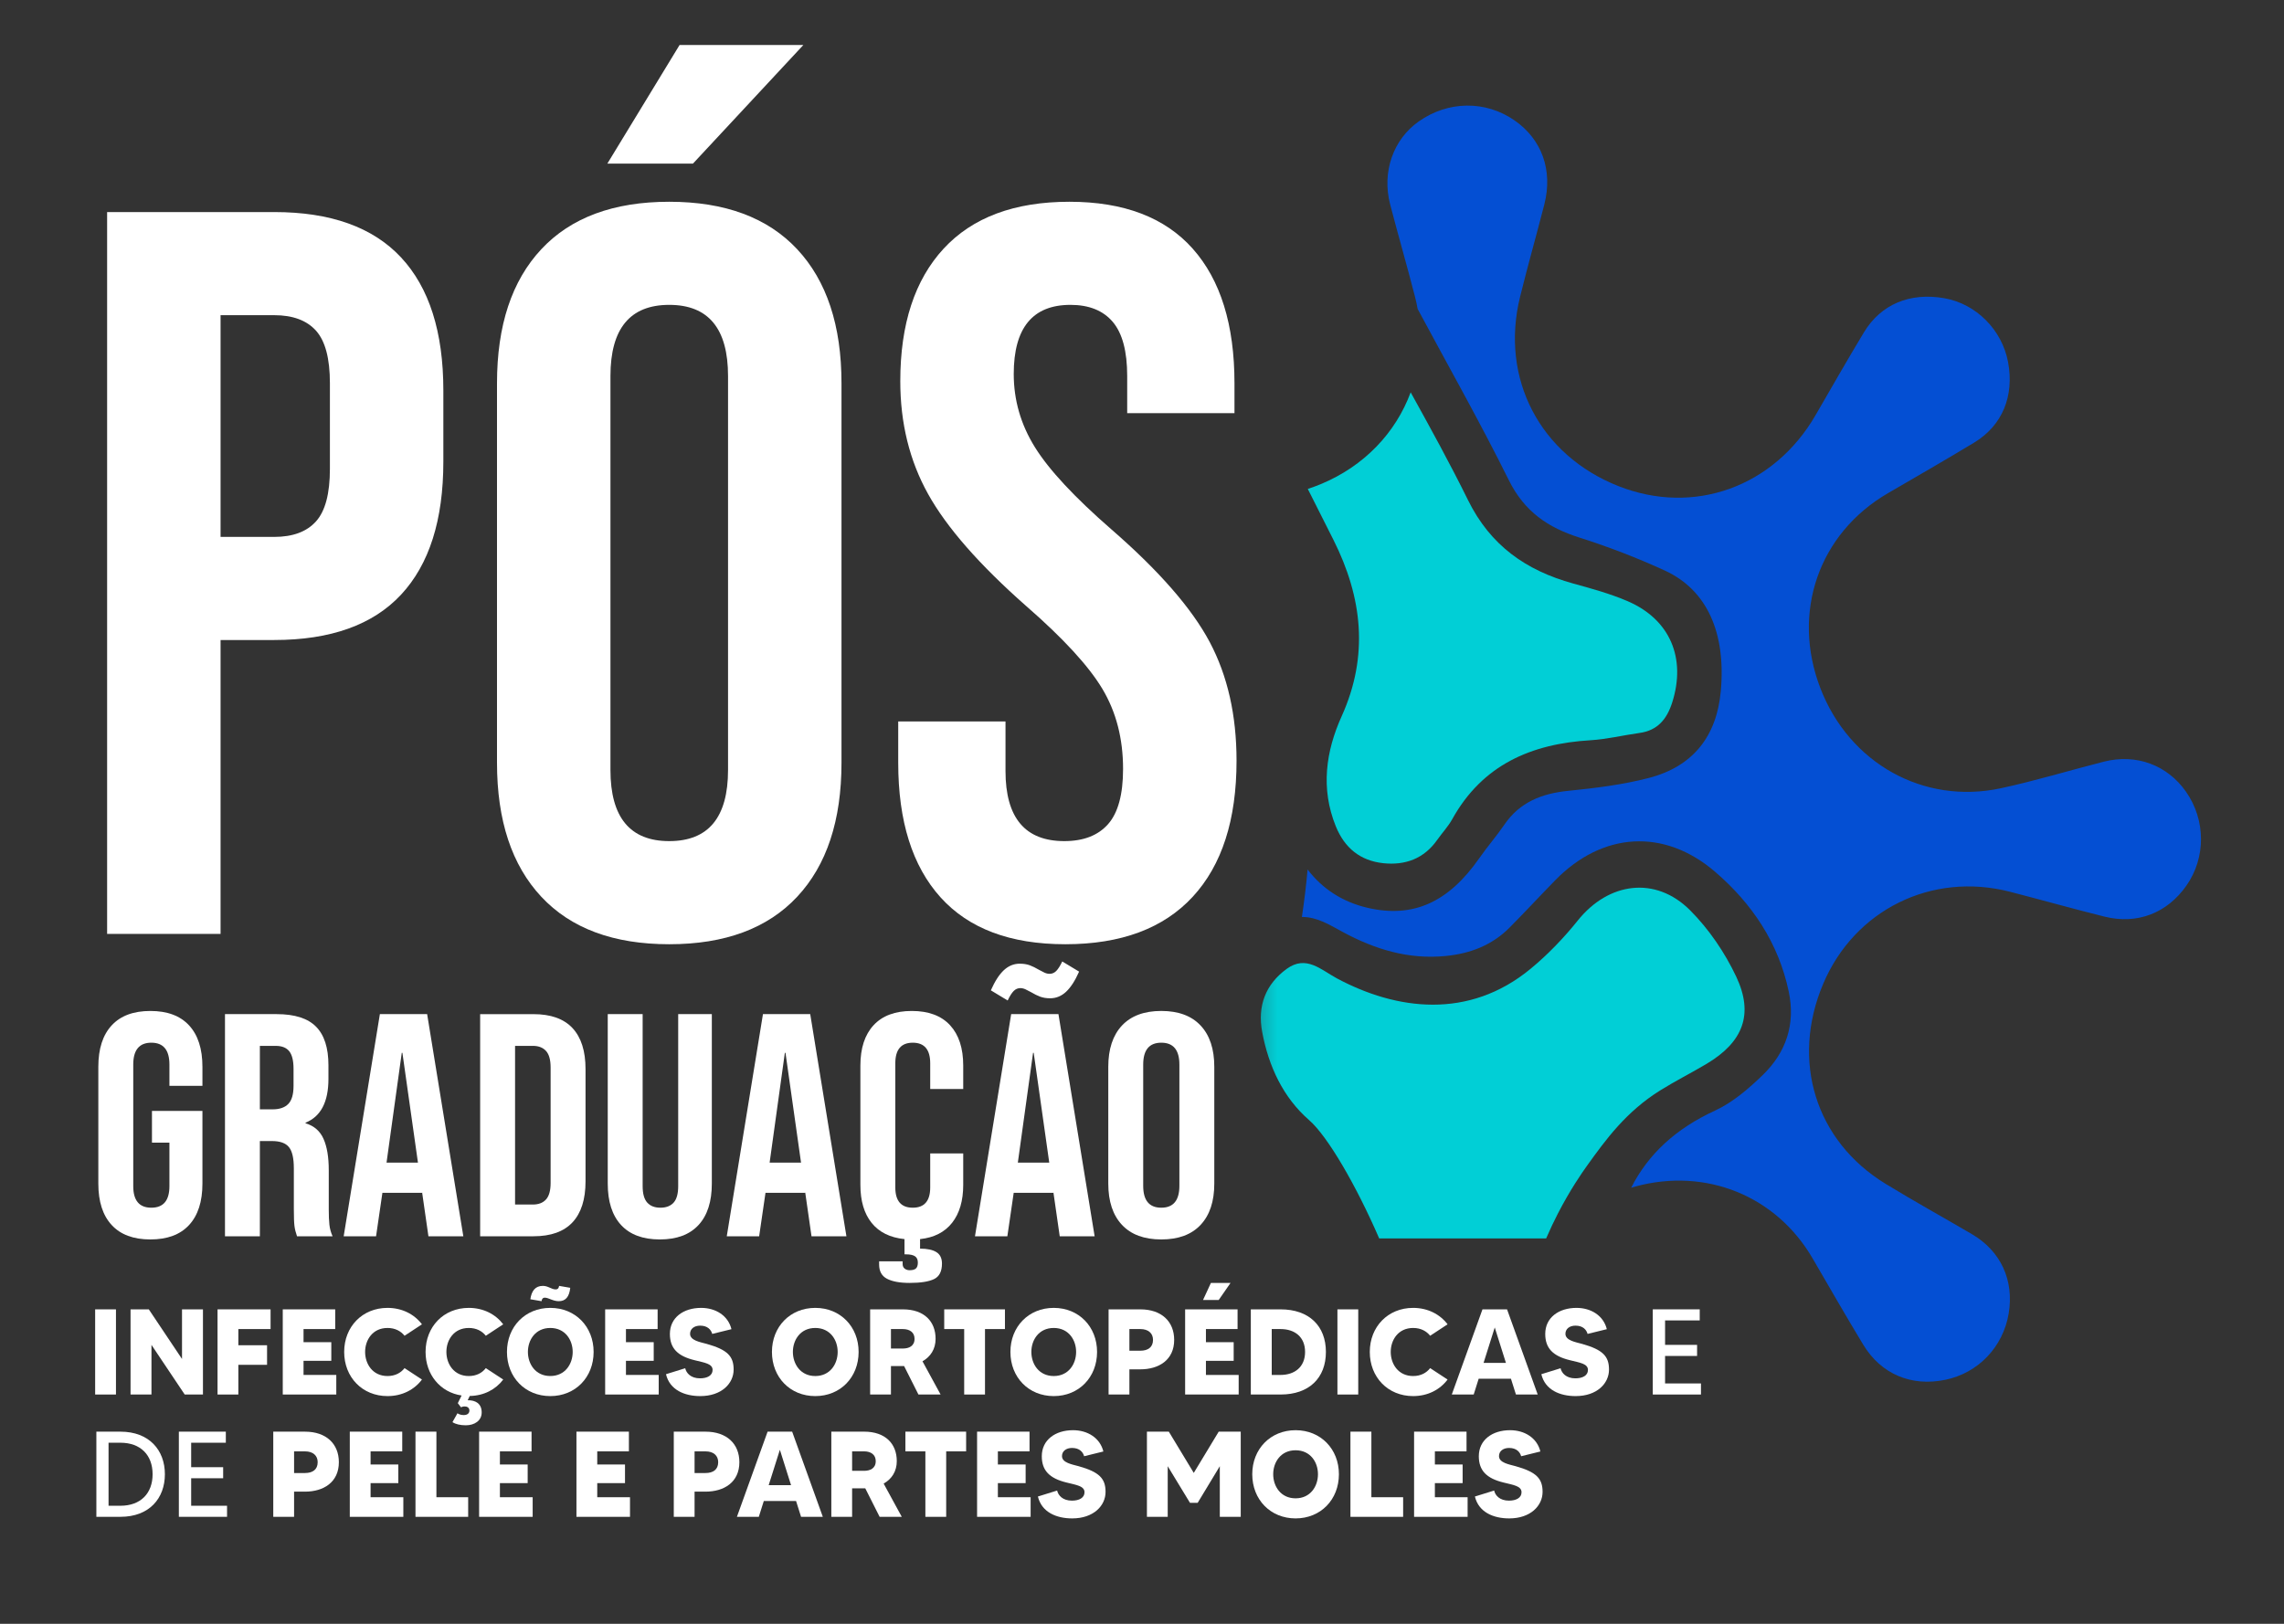 <svg xmlns="http://www.w3.org/2000/svg" width="135" height="96" viewBox="0 0 135 96" fill="none"><rect x="0" y="0" width="135" height="96" fill="#333333" stroke="none"/><g clip-path="url(#clip0_25_5297)"><mask id="mask0_25_5297" style="mask-type:luminance" maskUnits="userSpaceOnUse" x="-15" y="0" width="150" height="96"><path d="M-14.195 -0H134.629V95.776H-14.195V-0Z" fill="white"></path></mask><g mask="url(#mask0_25_5297)"><path d="M16.208 31.742C17.305 31.742 18.128 31.437 18.676 30.827C19.226 30.218 19.5 29.181 19.5 27.718V22.657C19.5 21.195 19.226 20.158 18.676 19.548C18.128 18.939 17.305 18.634 16.208 18.634H13.037V31.742H16.208ZM6.331 12.537H16.208C19.539 12.537 22.039 13.431 23.706 15.22C25.372 17.009 26.205 19.63 26.205 23.084V27.291C26.205 30.746 25.372 33.367 23.706 35.156C22.039 36.945 19.539 37.838 16.208 37.838H13.037V55.213H6.331V12.537Z" fill="white"></path><path d="M43.032 45.52V22.231C43.032 19.427 41.873 18.024 39.556 18.024C37.24 18.024 36.082 19.427 36.082 22.231V45.52C36.082 48.325 37.24 49.727 39.556 49.727C41.873 49.727 43.032 48.325 43.032 45.52ZM40.167 2.661H47.483L40.959 9.672H35.899L40.167 2.661ZM31.997 53.019C30.249 51.15 29.376 48.508 29.376 45.093V22.658C29.376 19.243 30.249 16.602 31.997 14.732C33.744 12.863 36.265 11.928 39.556 11.928C42.849 11.928 45.368 12.863 47.117 14.732C48.864 16.602 49.738 19.243 49.738 22.658V45.093C49.738 48.508 48.864 51.15 47.117 53.019C45.368 54.889 42.849 55.824 39.556 55.824C36.265 55.824 33.744 54.889 31.997 53.019Z" fill="white"></path><path d="M55.591 53.05C53.924 51.2 53.091 48.548 53.091 45.093V42.654H59.432V45.581C59.432 48.346 60.59 49.727 62.907 49.727C64.044 49.727 64.907 49.392 65.498 48.72C66.087 48.05 66.381 46.963 66.381 45.459C66.381 43.671 65.975 42.096 65.162 40.734C64.349 39.373 62.846 37.738 60.651 35.826C57.886 33.388 55.957 31.183 54.859 29.211C53.761 27.24 53.213 25.016 53.213 22.536C53.213 19.162 54.067 16.551 55.774 14.701C57.481 12.853 59.959 11.928 63.212 11.928C66.422 11.928 68.852 12.853 70.497 14.701C72.143 16.551 72.966 19.203 72.966 22.658V24.426H66.625V22.231C66.625 20.768 66.34 19.701 65.772 19.03C65.203 18.36 64.37 18.024 63.273 18.024C61.036 18.024 59.919 19.386 59.919 22.109C59.919 23.654 60.335 25.096 61.169 26.437C62.002 27.779 63.516 29.405 65.711 31.315C68.515 33.754 70.445 35.97 71.503 37.96C72.559 39.952 73.088 42.288 73.088 44.972C73.088 48.468 72.224 51.15 70.497 53.019C68.769 54.889 66.26 55.824 62.967 55.824C59.715 55.824 57.257 54.899 55.591 53.05Z" fill="white"></path><path d="M6.6 72.423C6.074 71.854 5.812 71.038 5.812 69.974V63.071C5.812 62.007 6.074 61.191 6.6 60.623C7.125 60.053 7.887 59.769 8.889 59.769C9.889 59.769 10.652 60.053 11.177 60.623C11.702 61.191 11.965 62.007 11.965 63.071V64.196H10.014V62.939C10.014 62.076 9.658 61.645 8.945 61.645C8.231 61.645 7.876 62.076 7.876 62.939V70.125C7.876 70.975 8.231 71.4 8.945 71.4C9.658 71.4 10.014 70.975 10.014 70.125V67.554H8.982V65.678H11.965V69.974C11.965 71.038 11.702 71.854 11.177 72.423C10.652 72.993 9.889 73.277 8.889 73.277C7.887 73.277 7.125 72.993 6.6 72.423Z" fill="white"></path><path d="M16.111 65.585C16.524 65.585 16.833 65.479 17.04 65.266C17.247 65.053 17.35 64.696 17.35 64.196V63.183C17.35 62.708 17.265 62.364 17.097 62.151C16.928 61.939 16.661 61.833 16.299 61.833H15.36V65.585H16.111ZM13.298 59.956H16.355C17.419 59.956 18.194 60.204 18.681 60.698C19.169 61.192 19.413 61.951 19.413 62.977V63.784C19.413 65.147 18.963 66.01 18.062 66.372V66.41C18.563 66.56 18.916 66.866 19.122 67.329C19.329 67.792 19.432 68.411 19.432 69.186V71.494C19.432 71.87 19.444 72.173 19.47 72.404C19.494 72.636 19.557 72.864 19.657 73.089H17.556C17.481 72.876 17.43 72.676 17.406 72.488C17.381 72.301 17.368 71.963 17.368 71.476V69.074C17.368 68.473 17.271 68.055 17.077 67.817C16.884 67.579 16.549 67.46 16.074 67.46H15.36V73.089H13.298V59.956Z" fill="white"></path><path d="M24.704 68.736L23.785 62.245H23.747L22.847 68.736H24.704ZM22.453 59.956H25.247L27.386 73.089H25.323L24.948 70.481V70.519H22.603L22.228 73.089H20.314L22.453 59.956Z" fill="white"></path><path d="M31.495 71.213C31.832 71.213 32.092 71.113 32.273 70.913C32.454 70.713 32.545 70.387 32.545 69.937V63.108C32.545 62.657 32.454 62.333 32.273 62.133C32.092 61.933 31.832 61.832 31.495 61.832H30.444V71.213H31.495ZM28.38 59.957H31.532C32.557 59.957 33.327 60.232 33.84 60.782C34.352 61.332 34.609 62.139 34.609 63.202V69.844C34.609 70.906 34.352 71.713 33.84 72.264C33.327 72.814 32.557 73.089 31.532 73.089H28.38V59.957Z" fill="white"></path><path d="M36.709 72.423C36.184 71.854 35.922 71.038 35.922 69.974V59.956H37.985V70.125C37.985 70.575 38.076 70.9 38.258 71.1C38.439 71.301 38.698 71.4 39.035 71.4C39.373 71.4 39.633 71.301 39.815 71.1C39.996 70.9 40.086 70.575 40.086 70.125V59.956H42.074V69.974C42.074 71.038 41.813 71.854 41.288 72.423C40.762 72.993 39.999 73.277 38.998 73.277C37.998 73.277 37.235 72.993 36.709 72.423Z" fill="white"></path><path d="M47.347 68.736L46.428 62.245H46.39L45.49 68.736H47.347ZM45.096 59.956H47.89L50.029 73.089H47.966L47.591 70.481V70.519H45.246L44.871 73.089H42.957L45.096 59.956Z" fill="white"></path><path d="M54.982 64.384V62.864C54.982 62.051 54.638 61.645 53.951 61.645C53.263 61.645 52.919 62.051 52.919 62.864V70.2C52.919 71 53.263 71.4 53.951 71.4C54.638 71.4 54.982 71 54.982 70.2V68.193H56.933V70.05C56.933 70.988 56.714 71.735 56.277 72.291C55.839 72.848 55.208 73.17 54.382 73.257V73.82C54.807 73.82 55.13 73.889 55.349 74.027C55.567 74.164 55.677 74.39 55.677 74.702C55.677 75.165 55.521 75.471 55.208 75.621C54.895 75.772 54.413 75.847 53.763 75.847C53.187 75.847 52.743 75.765 52.431 75.603C52.118 75.44 51.962 75.159 51.962 74.759V74.571H53.351V74.721C53.351 74.846 53.391 74.939 53.472 75.002C53.554 75.065 53.65 75.096 53.763 75.096C53.938 75.096 54.063 75.062 54.138 74.993C54.213 74.924 54.251 74.808 54.251 74.646C54.251 74.471 54.194 74.346 54.082 74.271C53.97 74.196 53.794 74.158 53.557 74.158H53.462V73.257C52.612 73.17 51.965 72.852 51.521 72.3C51.078 71.751 50.855 71 50.855 70.05V62.995C50.855 61.971 51.114 61.176 51.634 60.612C52.153 60.05 52.906 59.769 53.894 59.769C54.882 59.769 55.636 60.05 56.155 60.612C56.674 61.176 56.933 61.971 56.933 62.995V64.384H54.982Z" fill="white"></path><path d="M62.018 68.736L61.099 62.245H61.061L60.161 68.736H62.018ZM58.566 58.549C58.804 58.011 59.06 57.614 59.335 57.358C59.611 57.102 59.923 56.974 60.273 56.974C60.498 56.974 60.695 57.005 60.865 57.067C61.033 57.13 61.211 57.218 61.399 57.329C61.511 57.393 61.62 57.448 61.727 57.499C61.833 57.549 61.937 57.573 62.036 57.573C62.187 57.573 62.318 57.517 62.431 57.405C62.543 57.292 62.662 57.105 62.787 56.842L63.782 57.443C63.544 57.98 63.288 58.377 63.013 58.634C62.737 58.89 62.424 59.019 62.074 59.019C61.849 59.019 61.651 58.987 61.483 58.925C61.314 58.862 61.136 58.775 60.949 58.662C60.836 58.599 60.726 58.543 60.62 58.493C60.514 58.443 60.411 58.418 60.311 58.418C60.161 58.418 60.029 58.474 59.917 58.587C59.804 58.699 59.685 58.887 59.56 59.15L58.566 58.549ZM59.767 59.956H62.562L64.7 73.089H62.637L62.262 70.481V70.519H59.917L59.542 73.089H57.628L59.767 59.956Z" fill="white"></path><path d="M69.71 70.106V62.939C69.71 62.076 69.353 61.645 68.641 61.645C67.927 61.645 67.571 62.076 67.571 62.939V70.106C67.571 70.969 67.927 71.4 68.641 71.4C69.353 71.4 69.71 70.969 69.71 70.106ZM66.314 72.413C65.777 71.838 65.507 71.025 65.507 69.974V63.071C65.507 62.02 65.777 61.207 66.314 60.632C66.852 60.057 67.628 59.768 68.641 59.768C69.654 59.768 70.429 60.057 70.966 60.632C71.505 61.207 71.773 62.02 71.773 63.071V69.974C71.773 71.025 71.505 71.838 70.966 72.413C70.429 72.989 69.654 73.277 68.641 73.277C67.628 73.277 66.852 72.989 66.314 72.413Z" fill="white"></path></g><mask id="mask1_25_5297" style="mask-type:luminance" maskUnits="userSpaceOnUse" x="74" y="0" width="61" height="97"><path d="M74.235 96.251H134.663V-5.58197e-05H74.235V96.251Z" fill="white"></path></mask><g mask="url(#mask1_25_5297)"><path d="M102.618 57.73C101.945 56.308 101.005 54.927 99.896 53.816C97.851 51.769 95.071 52.156 93.256 54.423C92.431 55.453 91.496 56.426 90.481 57.266C86.8 60.311 82.519 59.709 79.032 57.849C78.084 57.343 77.206 56.434 76.045 57.286C74.791 58.207 74.318 59.48 74.604 61.013C74.98 63.04 75.846 64.888 77.378 66.222C78.483 67.186 80.169 70.102 81.52 73.217H91.387C91.628 72.661 91.865 72.166 92.081 71.747C92.807 70.34 93.5 69.342 93.805 68.917C94.918 67.367 96.107 65.729 98.126 64.467C99.022 63.907 99.971 63.432 100.879 62.89C103.019 61.611 103.679 59.97 102.618 57.73Z" fill="#01CFD6"></path><path d="M79.302 42.343C78.365 44.418 78.05 46.617 78.954 48.849C79.477 50.139 80.404 50.888 81.763 51.033C83.052 51.169 84.16 50.771 84.942 49.664C85.235 49.248 85.593 48.87 85.838 48.428C87.622 45.218 90.501 43.974 94.003 43.764C94.975 43.705 95.935 43.467 96.903 43.334C97.979 43.187 98.524 42.513 98.837 41.536C99.674 38.915 98.716 36.625 96.211 35.545C95.175 35.098 94.07 34.798 92.979 34.496C90.204 33.728 88.094 32.257 86.767 29.562C85.705 27.406 84.546 25.3 83.38 23.195C82.501 25.577 80.64 27.559 78.055 28.627C77.803 28.731 77.552 28.823 77.299 28.906C77.809 29.915 78.319 30.924 78.825 31.935C80.516 35.314 80.922 38.755 79.302 42.343Z" fill="#01CFD6"></path><path d="M129.21 46.81C128.105 45.228 126.265 44.543 124.349 45.031C122.319 45.547 120.311 46.161 118.264 46.602C113.69 47.588 109.297 45.115 107.594 40.68C105.877 36.207 107.497 31.541 111.59 29.158C113.292 28.166 115.002 27.187 116.687 26.166C118.357 25.154 119.065 23.413 118.69 21.403C118.332 19.498 116.805 17.965 114.932 17.632C112.899 17.273 111.176 17.982 110.171 19.649C109.198 21.264 108.262 22.901 107.318 24.534C104.858 28.791 100.119 30.502 95.657 28.738C91.021 26.903 88.658 22.377 89.845 17.555C90.295 15.725 90.813 13.912 91.28 12.085C91.796 10.067 91.133 8.232 89.514 7.114C87.799 5.929 85.598 5.955 83.856 7.18C82.348 8.24 81.669 10.172 82.167 12.082C82.642 13.906 83.167 15.717 83.636 17.542C83.699 17.784 83.75 18.026 83.793 18.267C85.599 21.633 87.483 24.959 89.177 28.379C90.107 30.256 91.499 31.194 93.379 31.79C95.085 32.332 96.767 32.981 98.394 33.727C100.903 34.877 102.027 37.417 101.709 40.876C101.465 43.532 100.066 45.319 97.448 45.996C95.904 46.395 94.298 46.593 92.707 46.753C91.14 46.91 89.83 47.414 88.913 48.762C88.45 49.441 87.904 50.063 87.435 50.738C85.609 53.356 83.517 54.294 80.834 53.671C79.338 53.324 78.149 52.532 77.287 51.404C77.206 52.34 77.09 53.276 76.951 54.211C77.856 54.208 78.6 54.686 79.369 55.101C81.276 56.131 83.256 56.734 85.45 56.519C86.906 56.376 88.192 55.882 89.231 54.836C90.141 53.918 91.02 52.967 91.924 52.042C94.71 49.189 98.355 48.944 101.38 51.546C103.559 53.42 105.123 55.747 105.728 58.629C106.136 60.565 105.562 62.229 104.185 63.562C103.349 64.37 102.416 65.176 101.376 65.656C99.034 66.736 97.426 68.231 96.413 70.219C96.496 70.195 96.579 70.169 96.662 70.146C100.841 69.015 104.989 70.702 107.139 74.4C108.129 76.103 109.11 77.812 110.129 79.497C111.183 81.24 112.971 81.988 114.972 81.577C116.924 81.177 118.398 79.637 118.728 77.651C119.055 75.692 118.258 73.962 116.557 72.966C114.858 71.97 113.133 71.017 111.452 69.989C107.303 67.454 105.838 62.715 107.762 58.166C109.613 53.789 114.18 51.532 118.801 52.721C120.668 53.202 122.523 53.727 124.394 54.192C126.33 54.674 128.094 53.983 129.233 52.357C130.389 50.704 130.38 48.485 129.21 46.81Z" fill="#044FD3"></path></g><path d="M6.854 82.445H5.624V77.41H6.854V82.445Z" fill="white"></path><path d="M11.996 77.409V82.445H10.918L8.953 79.51V82.445H7.716V77.409H8.795L10.758 80.344V77.409H11.996Z" fill="white"></path><path d="M14.088 78.575V79.532H15.785V80.689H14.088V82.445H12.858V77.41H15.993V78.575H14.088Z" fill="white"></path><path d="M19.877 81.287V82.445H16.713V77.41H19.813V78.575H17.941V79.351H19.582V80.452H17.941V81.287H19.877Z" fill="white"></path><path d="M23.912 80.884L24.941 81.56C24.487 82.164 23.767 82.538 22.904 82.538C21.415 82.538 20.343 81.423 20.343 79.927C20.343 78.438 21.415 77.323 22.904 77.323C23.767 77.323 24.487 77.697 24.941 78.294L23.912 78.971C23.695 78.697 23.358 78.51 22.904 78.51C22.027 78.51 21.581 79.215 21.581 79.927C21.581 80.639 22.027 81.352 22.904 81.352C23.358 81.352 23.695 81.164 23.912 80.884Z" fill="white"></path><path d="M28.715 80.884L29.744 81.56C29.297 82.15 28.6 82.517 27.766 82.531L27.644 82.783C28.11 82.775 28.471 82.984 28.471 83.503C28.471 83.998 28.039 84.264 27.536 84.264C27.204 84.264 26.931 84.2 26.744 84.078L27.039 83.553C27.119 83.61 27.241 83.66 27.413 83.66C27.644 83.66 27.745 83.538 27.745 83.394C27.745 83.207 27.593 83.15 27.471 83.15C27.37 83.15 27.305 83.171 27.248 83.2L27.06 82.956L27.284 82.503C26.025 82.316 25.154 81.272 25.154 79.927C25.154 78.438 26.219 77.323 27.709 77.323C28.571 77.323 29.291 77.697 29.744 78.294L28.715 78.971C28.5 78.697 28.162 78.51 27.709 78.51C26.83 78.51 26.385 79.215 26.385 79.927C26.385 80.639 26.83 81.352 27.709 81.352C28.162 81.352 28.5 81.164 28.715 80.884Z" fill="white"></path><path d="M33.706 76.136C33.648 76.668 33.433 76.927 33.029 76.927C32.677 76.927 32.426 76.719 32.202 76.719C32.059 76.719 32.023 76.834 32.009 76.927L31.347 76.813C31.418 76.324 31.634 76.022 32.087 76.022C32.404 76.022 32.592 76.23 32.843 76.23C33.008 76.23 33.037 76.1 33.045 76.022L33.706 76.136ZM33.85 79.927C33.85 79.215 33.404 78.51 32.526 78.51C31.649 78.51 31.203 79.215 31.203 79.927C31.203 80.639 31.649 81.351 32.526 81.351C33.404 81.351 33.85 80.639 33.85 79.927ZM35.087 79.927C35.087 81.424 34.015 82.538 32.526 82.538C31.037 82.538 29.965 81.424 29.965 79.927C29.965 78.438 31.037 77.323 32.526 77.323C34.015 77.323 35.087 78.438 35.087 79.927Z" fill="white"></path><path d="M38.934 81.287V82.445H35.769V77.41H38.87V78.575H36.998V79.351H38.639V80.452H36.998V81.287H38.934Z" fill="white"></path><path d="M43.363 80.97C43.363 81.791 42.651 82.538 41.392 82.538C40.464 82.538 39.587 82.178 39.364 81.244L40.501 80.891C40.565 81.179 40.831 81.488 41.378 81.488C41.802 81.488 42.119 81.323 42.119 80.991C42.119 80.618 41.623 80.56 41.054 80.416C40.047 80.172 39.595 79.705 39.595 78.862C39.595 77.899 40.392 77.323 41.443 77.323C42.306 77.323 43.04 77.784 43.234 78.582L42.097 78.862C42.032 78.618 41.824 78.373 41.385 78.373C41.026 78.373 40.788 78.568 40.788 78.856C40.788 79.251 41.385 79.345 41.773 79.452C43.004 79.798 43.363 80.186 43.363 80.97Z" fill="white"></path><path d="M49.512 79.927C49.512 79.215 49.066 78.51 48.188 78.51C47.311 78.51 46.865 79.215 46.865 79.927C46.865 80.639 47.311 81.352 48.188 81.352C49.066 81.352 49.512 80.639 49.512 79.927ZM50.75 79.927C50.75 81.424 49.677 82.538 48.188 82.538C46.699 82.538 45.627 81.424 45.627 79.927C45.627 78.438 46.699 77.323 48.188 77.323C49.677 77.323 50.75 78.438 50.75 79.927Z" fill="white"></path><path d="M52.661 79.726H53.366C53.726 79.726 54.056 79.582 54.056 79.15C54.056 78.776 53.776 78.575 53.366 78.575H52.661V79.726ZM54.286 82.445L53.438 80.761H53.366H52.661V82.445H51.431V77.41H53.366C54.646 77.41 55.3 78.144 55.3 79.15C55.3 79.755 55.006 80.208 54.525 80.481L55.596 82.445H54.286Z" fill="white"></path><path d="M59.399 78.575H58.22V82.445H56.99V78.575H55.81V77.41H59.399V78.575Z" fill="white"></path><path d="M63.606 79.927C63.606 79.215 63.161 78.51 62.283 78.51C61.405 78.51 60.96 79.215 60.96 79.927C60.96 80.639 61.405 81.352 62.283 81.352C63.161 81.352 63.606 80.639 63.606 79.927ZM64.844 79.927C64.844 81.424 63.772 82.538 62.283 82.538C60.794 82.538 59.722 81.424 59.722 79.927C59.722 78.438 60.794 77.323 62.283 77.323C63.772 77.323 64.844 78.438 64.844 79.927Z" fill="white"></path><path d="M68.151 79.215C68.151 78.826 67.877 78.575 67.403 78.575H66.755V79.855H67.403C67.849 79.855 68.151 79.654 68.151 79.215ZM69.402 79.215C69.402 80.402 68.496 80.956 67.403 80.956H66.755V82.445H65.525V77.41H67.403C68.655 77.41 69.402 78.129 69.402 79.215Z" fill="white"></path><path d="M72.732 75.849L72.034 76.856H71.107L71.573 75.849H72.732ZM73.214 81.287V82.445H70.049V77.41H73.149V78.575H71.279V79.352H72.919V80.452H71.279V81.287H73.214Z" fill="white"></path><path d="M77.139 79.927C77.139 79.035 76.521 78.575 75.693 78.575H75.168V81.287H75.693C76.521 81.287 77.139 80.819 77.139 79.927ZM78.37 79.927C78.37 81.466 77.377 82.445 75.693 82.445H73.932V77.41H75.693C77.377 77.41 78.37 78.395 78.37 79.927Z" fill="white"></path><path d="M80.281 82.445H79.051V77.41H80.281V82.445Z" fill="white"></path><path d="M84.532 80.884L85.562 81.56C85.108 82.164 84.388 82.538 83.525 82.538C82.036 82.538 80.964 81.423 80.964 79.927C80.964 78.438 82.036 77.323 83.525 77.323C84.388 77.323 85.108 77.697 85.562 78.294L84.532 78.971C84.316 78.697 83.979 78.51 83.525 78.51C82.647 78.51 82.202 79.215 82.202 79.927C82.202 80.639 82.647 81.352 83.525 81.352C83.979 81.352 84.316 81.164 84.532 80.884Z" fill="white"></path><path d="M89.011 80.575L88.35 78.481L87.689 80.575H89.011ZM89.307 81.51H87.4L87.106 82.444H85.811L87.624 77.41H89.077L90.889 82.444H89.602L89.307 81.51Z" fill="white"></path><path d="M95.103 80.97C95.103 81.791 94.391 82.538 93.132 82.538C92.204 82.538 91.326 82.178 91.103 81.244L92.24 80.891C92.305 81.179 92.57 81.488 93.117 81.488C93.542 81.488 93.859 81.323 93.859 80.991C93.859 80.618 93.362 80.56 92.793 80.416C91.787 80.172 91.334 79.705 91.334 78.862C91.334 77.899 92.132 77.323 93.182 77.323C94.045 77.323 94.779 77.784 94.974 78.582L93.836 78.862C93.772 78.618 93.564 78.373 93.125 78.373C92.765 78.373 92.528 78.568 92.528 78.856C92.528 79.251 93.125 79.345 93.512 79.452C94.743 79.798 95.103 80.186 95.103 80.97Z" fill="white"></path><path d="M100.539 81.79V82.445H97.69V77.409H100.466V78.064H98.417V79.51H100.309V80.165H98.417V81.79H100.539Z" fill="white"></path><path d="M9.02 87.158C9.02 86.029 8.314 85.295 7.12 85.295H6.416V89.021H7.12C8.314 89.021 9.02 88.287 9.02 87.158ZM9.746 87.158C9.746 88.582 8.826 89.675 7.12 89.675H5.696V84.641H7.12C8.826 84.641 9.746 85.741 9.746 87.158Z" fill="white"></path><path d="M13.42 89.021V89.675H10.572V84.64H13.348V85.295H11.299V86.741H13.19V87.395H11.299V89.021H13.42Z" fill="white"></path><path d="M18.777 86.446C18.777 86.057 18.504 85.806 18.029 85.806H17.382V87.086H18.029C18.475 87.086 18.777 86.884 18.777 86.446ZM20.029 86.446C20.029 87.632 19.123 88.187 18.029 88.187H17.382V89.676H16.152V84.641H18.029C19.282 84.641 20.029 85.36 20.029 86.446Z" fill="white"></path><path d="M23.84 88.517V89.676H20.675V84.64H23.775V85.805H21.904V86.582H23.544V87.683H21.904V88.517H23.84Z" fill="white"></path><path d="M27.672 88.517V89.676H24.558V84.64H25.795V88.517H27.672Z" fill="white"></path><path d="M31.484 88.517V89.676H28.319V84.64H31.419V85.805H29.548V86.582H31.189V87.683H29.548V88.517H31.484Z" fill="white"></path><path d="M37.237 88.517V89.676H34.072V84.64H37.172V85.805H35.301V86.582H36.942V87.683H35.301V88.517H37.237Z" fill="white"></path><path d="M42.45 86.446C42.45 86.057 42.177 85.806 41.702 85.806H41.054V87.086H41.702C42.148 87.086 42.45 86.884 42.45 86.446ZM43.702 86.446C43.702 87.632 42.796 88.187 41.702 88.187H41.054V89.676H39.825V84.641H41.702C42.954 84.641 43.702 85.36 43.702 86.446Z" fill="white"></path><path d="M46.757 87.805L46.096 85.712L45.434 87.805H46.757ZM47.053 88.741H45.146L44.851 89.675H43.557L45.37 84.641H46.822L48.634 89.675H47.348L47.053 88.741Z" fill="white"></path><path d="M50.366 86.956H51.072C51.432 86.956 51.762 86.813 51.762 86.381C51.762 86.007 51.482 85.805 51.072 85.805H50.366V86.956ZM51.992 89.676L51.144 87.992H51.072H50.366V89.676H49.137V84.64H51.072C52.352 84.64 53.006 85.374 53.006 86.381C53.006 86.986 52.712 87.439 52.23 87.711L53.301 89.676H51.992Z" fill="white"></path><path d="M57.105 85.805H55.926V89.676H54.696V85.805H53.516V84.64H57.105V85.805Z" fill="white"></path><path d="M60.917 88.517V89.676H57.752V84.64H60.852V85.805H58.981V86.582H60.622V87.683H58.981V88.517H60.917Z" fill="white"></path><path d="M65.346 88.201C65.346 89.021 64.634 89.769 63.375 89.769C62.447 89.769 61.57 89.409 61.347 88.475L62.483 88.122C62.548 88.41 62.814 88.719 63.361 88.719C63.785 88.719 64.102 88.553 64.102 88.222C64.102 87.849 63.606 87.791 63.037 87.647C62.03 87.402 61.577 86.935 61.577 86.093C61.577 85.129 62.375 84.554 63.425 84.554C64.288 84.554 65.022 85.014 65.217 85.813L64.079 86.093C64.015 85.849 63.807 85.604 63.368 85.604C63.008 85.604 62.771 85.799 62.771 86.086C62.771 86.481 63.368 86.575 63.756 86.683C64.986 87.028 65.346 87.417 65.346 88.201Z" fill="white"></path><path d="M73.336 84.64V89.675H72.099V86.683L70.79 88.849H70.337L69.02 86.683V89.675H67.791V84.64H69.085L70.56 87.079L72.034 84.64H73.336Z" fill="white"></path><path d="M77.901 87.158C77.901 86.446 77.456 85.741 76.578 85.741C75.7 85.741 75.255 86.446 75.255 87.158C75.255 87.87 75.7 88.582 76.578 88.582C77.456 88.582 77.901 87.87 77.901 87.158ZM79.139 87.158C79.139 88.654 78.067 89.769 76.578 89.769C75.089 89.769 74.017 88.654 74.017 87.158C74.017 85.669 75.089 84.554 76.578 84.554C78.067 84.554 79.139 85.669 79.139 87.158Z" fill="white"></path><path d="M82.935 88.517V89.676H79.82V84.64H81.058V88.517H82.935Z" fill="white"></path><path d="M86.746 88.517V89.676H83.582V84.64H86.682V85.805H84.811V86.582H86.451V87.683H84.811V88.517H86.746Z" fill="white"></path><path d="M91.177 88.201C91.177 89.021 90.464 89.769 89.205 89.769C88.278 89.769 87.4 89.409 87.177 88.475L88.314 88.122C88.378 88.41 88.644 88.719 89.191 88.719C89.615 88.719 89.933 88.553 89.933 88.222C89.933 87.849 89.436 87.791 88.867 87.647C87.861 87.402 87.408 86.935 87.408 86.093C87.408 85.129 88.205 84.554 89.256 84.554C90.119 84.554 90.853 85.014 91.047 85.813L89.911 86.093C89.845 85.849 89.637 85.604 89.198 85.604C88.839 85.604 88.601 85.799 88.601 86.086C88.601 86.481 89.198 86.575 89.586 86.683C90.817 87.028 91.177 87.417 91.177 88.201Z" fill="white"></path></g><defs><clipPath id="clip0_25_5297"><rect width="134.629" height="95.625" fill="white"></rect></clipPath></defs></svg>
